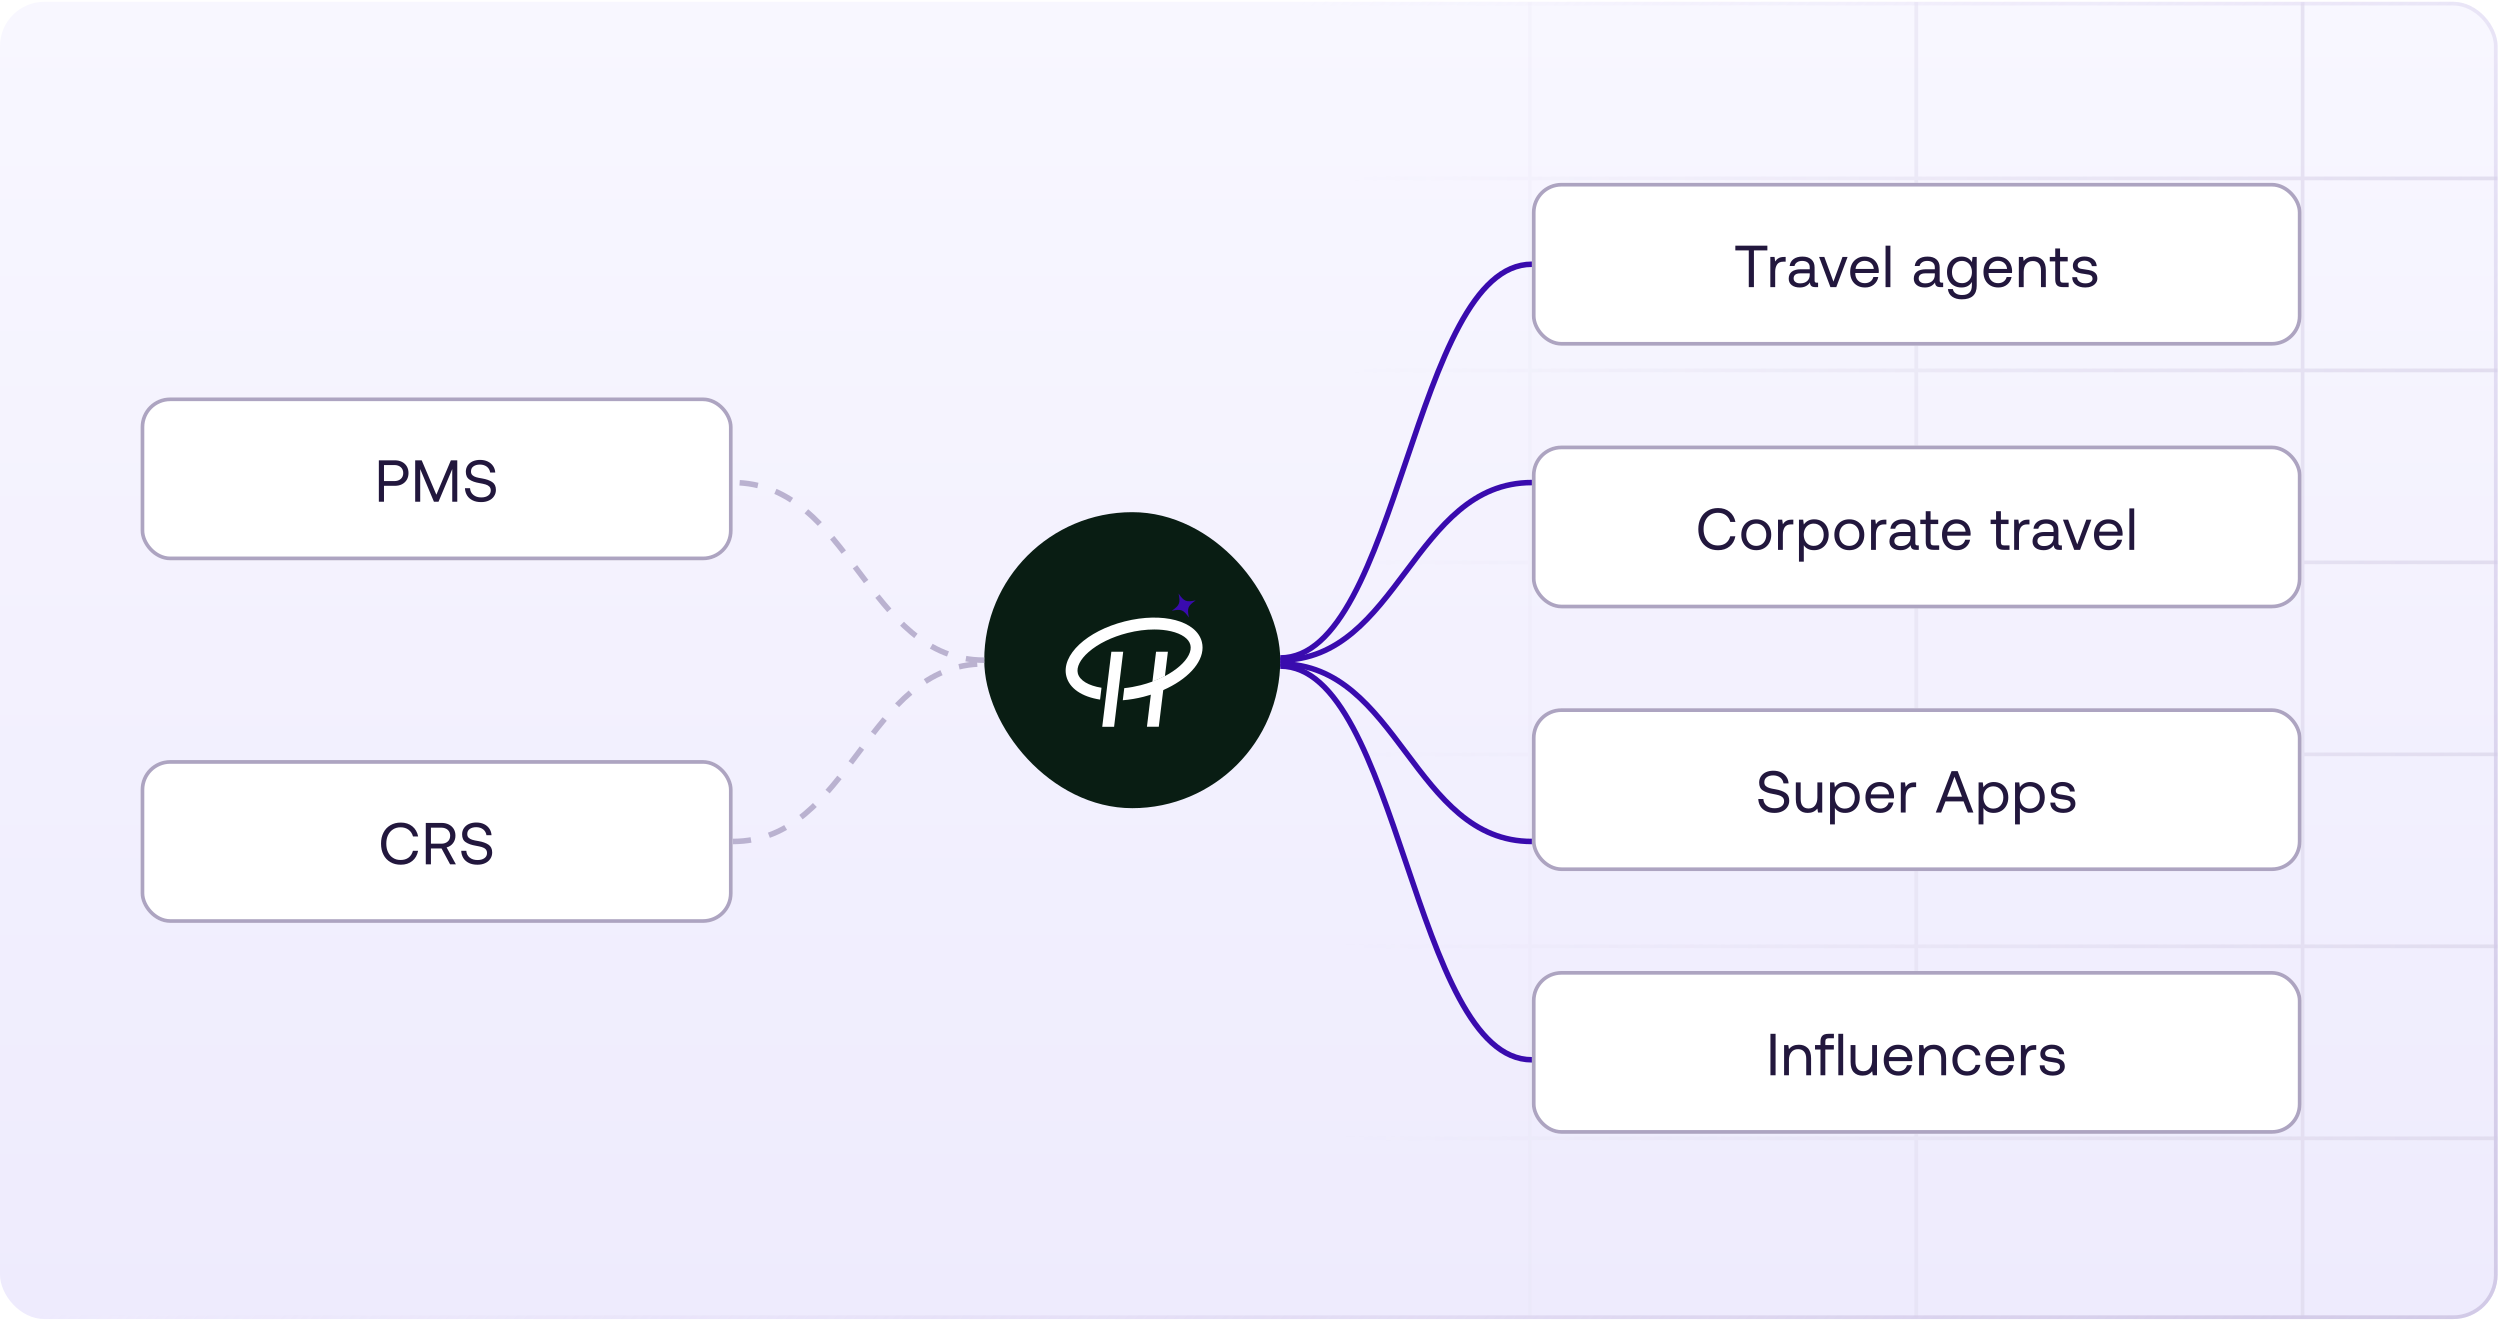 <svg width="560" height="296" viewBox="0 0 560 296" fill="none" xmlns="http://www.w3.org/2000/svg">
<g clip-path="url(#clip0_2303_12623)">
<rect y="0.4" width="559.466" height="295.067" rx="9.946" fill="url(#paint0_linear_2303_12623)"/>
<mask id="mask0_2303_12623" style="mask-type:alpha" maskUnits="userSpaceOnUse" x="300" y="0" width="296" height="296">
<rect x="300.852" y="0.345" width="295.084" height="295.084" fill="url(#paint1_linear_2303_12623)"/>
</mask>
<g mask="url(#mask0_2303_12623)">
<line x1="342.685" y1="0.345" x2="342.685" y2="295.429" stroke="#DFDAED" stroke-width="0.829"/>
<line x1="429.235" y1="0.345" x2="429.235" y2="295.429" stroke="#DFDAED" stroke-width="0.829"/>
<line x1="515.785" y1="0.345" x2="515.785" y2="295.429" stroke="#DFDAED" stroke-width="0.829"/>
<line x1="2.056" y1="254.984" x2="595.935" y2="254.984" stroke="#DFDAED" stroke-width="0.829"/>
<line x1="2.056" y1="211.979" x2="595.935" y2="211.979" stroke="#DFDAED" stroke-width="0.829"/>
<line x1="2.056" y1="168.975" x2="595.935" y2="168.975" stroke="#DFDAED" stroke-width="0.829"/>
<line x1="2.056" y1="125.97" x2="595.935" y2="125.97" stroke="#DFDAED" stroke-width="0.829"/>
<line x1="2.056" y1="82.966" x2="595.935" y2="82.966" stroke="#DFDAED" stroke-width="0.829"/>
<line x1="2.056" y1="39.961" x2="595.935" y2="39.961" stroke="#DFDAED" stroke-width="0.829"/>
</g>
<g filter="url(#filter0_d_2303_12623)">
<rect x="220.471" y="114.725" width="66.307" height="66.307" rx="33.154" fill="#091D13"/>
<g clip-path="url(#clip1_2303_12623)">
<path d="M249.556 162.797H246.902L248.942 145.991H251.596L249.556 162.797Z" fill="white"/>
<path d="M261.609 145.991L260.947 151.437C260.074 151.897 259.134 152.313 258.145 152.677L258.955 145.991H261.609Z" fill="white"/>
<path d="M260.947 151.437L260.567 154.576L259.568 162.795H256.914L257.787 155.615L258.145 152.677C259.136 152.313 260.076 151.899 260.947 151.437Z" fill="white"/>
<path d="M269.218 143.804C268.036 139.069 260.442 137.047 251.929 139.198C243.419 141.346 237.676 146.739 238.86 151.472C239.542 154.202 242.359 156.085 246.414 156.71L246.735 154.057C243.855 153.6 241.833 152.426 241.433 150.823C241.087 149.444 241.961 147.713 243.827 146.071C245.959 144.194 249.066 142.671 252.577 141.785C254.628 141.266 256.663 141.005 258.547 141.005C259.887 141.005 261.154 141.137 262.302 141.403C264.716 141.964 266.3 143.075 266.643 144.454C266.988 145.832 266.117 147.566 264.251 149.206C263.319 150.024 262.204 150.778 260.947 151.437C260.074 151.899 259.134 152.313 258.143 152.677C257.296 152.987 256.413 153.261 255.501 153.492C254.268 153.802 253.042 154.023 251.834 154.145L251.505 156.855C253.032 156.734 254.589 156.473 256.147 156.081C256.707 155.938 257.254 155.783 257.786 155.615C258.76 155.309 259.688 154.96 260.566 154.578C265.904 152.238 269.372 148.566 269.372 145.062C269.372 144.64 269.324 144.219 269.218 143.804Z" fill="white"/>
<path d="M267.833 134.485C266.539 135.048 266.539 135.048 267.833 134.485C266.067 135.736 265.88 136.208 266.316 138.338C265.756 137.036 265.756 137.036 266.316 138.338C265.072 136.561 264.603 136.373 262.485 136.812C263.779 136.249 263.779 136.249 262.485 136.812C264.251 135.561 264.436 135.089 264.002 132.959C264.562 134.261 264.562 134.261 264.002 132.959C265.246 134.736 265.715 134.924 267.833 134.485Z" fill="#390BAE"/>
</g>
</g>
<g filter="url(#filter1_d_2303_12623)">
<rect x="31.496" y="89.031" width="132.614" height="36.469" rx="6.631" fill="white"/>
<path d="M88.428 103.108C89.038 103.108 89.569 103.227 90.046 103.466C90.51 103.705 90.868 104.036 91.12 104.461C91.372 104.885 91.505 105.389 91.505 105.959C91.505 106.543 91.372 107.047 91.12 107.471C90.855 107.909 90.497 108.24 90.033 108.479C89.569 108.718 89.038 108.824 88.428 108.824H86.014V112.391H84.861V103.108H88.428ZM86.014 107.763H88.322C88.932 107.763 89.409 107.604 89.781 107.272C90.139 106.954 90.325 106.516 90.325 105.959C90.325 105.415 90.139 104.978 89.781 104.66C89.423 104.341 88.945 104.169 88.335 104.169H86.014V107.763ZM93 103.108H94.459L97.748 110.813L100.997 103.108H102.429V112.391H101.302V105.071L98.225 112.391H97.204L94.127 105.071V112.391H93V103.108ZM105.289 109.354C105.329 109.991 105.581 110.495 106.045 110.866C106.496 111.237 107.079 111.423 107.795 111.423C108.432 111.423 108.936 111.29 109.334 111.012C109.732 110.733 109.931 110.349 109.931 109.845C109.931 109.487 109.811 109.195 109.599 108.983C109.387 108.771 109.108 108.625 108.764 108.519C108.419 108.413 107.968 108.32 107.384 108.214C106.456 108.055 105.713 107.803 105.17 107.431C104.613 107.073 104.347 106.49 104.347 105.667C104.347 105.15 104.48 104.686 104.745 104.288C105.011 103.89 105.382 103.572 105.859 103.347C106.337 103.135 106.894 103.015 107.517 103.015C108.167 103.015 108.75 103.135 109.254 103.373C109.758 103.612 110.156 103.957 110.448 104.381C110.739 104.805 110.899 105.296 110.938 105.853H109.798C109.718 105.323 109.48 104.885 109.069 104.553C108.644 104.235 108.127 104.063 107.517 104.063C106.894 104.063 106.403 104.209 106.045 104.474C105.674 104.739 105.501 105.124 105.501 105.601C105.501 105.959 105.607 106.238 105.819 106.437C106.032 106.636 106.297 106.781 106.642 106.888C106.973 106.994 107.437 107.086 108.021 107.179C108.949 107.338 109.692 107.604 110.249 107.975C110.806 108.346 111.084 108.93 111.084 109.739C111.084 110.269 110.938 110.747 110.66 111.158C110.381 111.582 109.997 111.9 109.493 112.126C108.989 112.364 108.419 112.471 107.782 112.471C107.053 112.471 106.416 112.351 105.886 112.086C105.342 111.821 104.918 111.463 104.626 110.985C104.334 110.508 104.175 109.964 104.149 109.354H105.289Z" fill="#22173D"/>
<rect x="31.91" y="89.445" width="131.785" height="35.64" rx="6.216" stroke="#ADA4C1" stroke-width="0.829"/>
</g>
<g filter="url(#filter2_d_2303_12623)">
<rect x="343.139" y="40.958" width="172.398" height="36.469" rx="6.631" fill="white"/>
<path d="M388.715 55.035H395.89V56.096H392.879V64.318H391.726V56.096H388.715V55.035ZM399.988 57.555V58.616H399.444C398.795 58.616 398.33 58.841 398.052 59.266C397.773 59.703 397.641 60.234 397.641 60.87V64.318H396.553V57.555H397.495L397.641 58.576C397.826 58.271 398.078 58.019 398.397 57.834C398.702 57.648 399.126 57.555 399.683 57.555H399.988ZM407.25 63.324V64.318H406.653C406.215 64.318 405.91 64.239 405.725 64.053C405.539 63.881 405.433 63.615 405.433 63.271C404.902 64.027 404.146 64.398 403.165 64.398C402.409 64.398 401.799 64.225 401.348 63.867C400.897 63.523 400.672 63.032 400.672 62.422C400.672 61.746 400.897 61.228 401.362 60.857C401.826 60.499 402.502 60.313 403.391 60.313H405.38V59.849C405.38 59.412 405.221 59.067 404.929 58.815C404.637 58.576 404.226 58.444 403.696 58.444C403.218 58.444 402.834 58.55 402.529 58.762C402.224 58.974 402.038 59.239 401.972 59.584H400.884C400.964 58.921 401.255 58.404 401.759 58.032C402.263 57.661 402.926 57.475 403.749 57.475C404.611 57.475 405.274 57.688 405.751 58.112C406.229 58.536 406.467 59.133 406.467 59.916V62.833C406.467 63.165 406.613 63.324 406.918 63.324H407.25ZM405.38 61.228H403.284C402.277 61.228 401.773 61.613 401.773 62.356C401.773 62.7 401.905 62.966 402.171 63.165C402.436 63.377 402.794 63.47 403.245 63.47C403.908 63.47 404.425 63.297 404.81 62.952C405.181 62.608 405.38 62.144 405.38 61.56V61.228ZM407.48 57.555H408.647L410.69 63.085L412.719 57.555H413.859L411.326 64.318H410.013L407.48 57.555ZM414.836 59.12C415.101 58.603 415.486 58.205 415.977 57.913C416.454 57.621 417.011 57.475 417.648 57.475C418.258 57.475 418.815 57.608 419.292 57.86C419.769 58.125 420.141 58.497 420.419 58.974C420.684 59.465 420.83 60.035 420.857 60.685C420.857 60.791 420.844 60.937 420.83 61.149H415.579V61.242C415.592 61.905 415.791 62.435 416.189 62.833C416.573 63.231 417.077 63.43 417.714 63.43C418.191 63.43 418.602 63.31 418.947 63.072C419.292 62.833 419.517 62.488 419.637 62.051H420.737C420.605 62.74 420.273 63.31 419.743 63.748C419.212 64.186 418.563 64.398 417.793 64.398C417.117 64.398 416.534 64.265 416.03 63.974C415.526 63.682 415.128 63.284 414.849 62.754C414.571 62.223 414.438 61.626 414.438 60.937C414.438 60.247 414.571 59.65 414.836 59.12ZM419.73 60.247C419.677 59.677 419.451 59.226 419.08 58.908C418.708 58.589 418.231 58.43 417.661 58.43C417.144 58.43 416.693 58.603 416.308 58.934C415.91 59.279 415.698 59.717 415.645 60.247H419.73ZM422.363 55.035H423.45V64.318H422.363V55.035ZM435.267 63.324V64.318H434.67C434.233 64.318 433.928 64.239 433.742 64.053C433.556 63.881 433.45 63.615 433.45 63.271C432.92 64.027 432.164 64.398 431.182 64.398C430.427 64.398 429.817 64.225 429.366 63.867C428.915 63.523 428.689 63.032 428.689 62.422C428.689 61.746 428.915 61.228 429.379 60.857C429.843 60.499 430.519 60.313 431.408 60.313H433.397V59.849C433.397 59.412 433.238 59.067 432.946 58.815C432.654 58.576 432.243 58.444 431.713 58.444C431.236 58.444 430.851 58.55 430.546 58.762C430.241 58.974 430.055 59.239 429.989 59.584H428.902C428.981 58.921 429.273 58.404 429.777 58.032C430.281 57.661 430.944 57.475 431.766 57.475C432.628 57.475 433.291 57.688 433.768 58.112C434.246 58.536 434.485 59.133 434.485 59.916V62.833C434.485 63.165 434.63 63.324 434.935 63.324H435.267ZM433.397 61.228H431.302C430.294 61.228 429.79 61.613 429.79 62.356C429.79 62.7 429.923 62.966 430.188 63.165C430.453 63.377 430.811 63.47 431.262 63.47C431.925 63.47 432.442 63.297 432.827 62.952C433.198 62.608 433.397 62.144 433.397 61.56V61.228ZM442.787 57.555V63.987C442.787 66.029 441.66 67.05 439.432 67.05C438.556 67.05 437.84 66.851 437.283 66.453C436.726 66.056 436.408 65.499 436.328 64.756H437.442C437.522 65.18 437.747 65.512 438.119 65.737C438.477 65.976 438.941 66.082 439.511 66.082C440.97 66.082 441.699 65.379 441.699 63.947V63.151C441.209 63.987 440.439 64.398 439.379 64.398C438.742 64.398 438.185 64.265 437.694 63.987C437.204 63.722 436.819 63.324 436.541 62.793C436.262 62.276 436.13 61.653 436.13 60.937C436.13 60.26 436.262 59.664 436.541 59.133C436.819 58.616 437.204 58.205 437.708 57.913C438.198 57.621 438.755 57.475 439.379 57.475C439.922 57.475 440.386 57.595 440.784 57.807C441.169 58.019 441.474 58.324 441.699 58.722L441.845 57.555H442.787ZM440.638 63.125C440.983 62.913 441.248 62.621 441.434 62.25C441.62 61.878 441.713 61.441 441.713 60.963C441.713 60.486 441.62 60.048 441.434 59.664C441.248 59.279 440.983 58.974 440.638 58.762C440.294 58.55 439.909 58.444 439.485 58.444C438.808 58.444 438.265 58.682 437.853 59.146C437.442 59.611 437.243 60.207 437.243 60.937C437.243 61.679 437.442 62.276 437.853 62.74C438.265 63.204 438.808 63.43 439.485 63.43C439.909 63.43 440.294 63.337 440.638 63.125ZM444.692 59.12C444.958 58.603 445.342 58.205 445.833 57.913C446.31 57.621 446.867 57.475 447.504 57.475C448.114 57.475 448.671 57.608 449.148 57.86C449.626 58.125 449.997 58.497 450.276 58.974C450.541 59.465 450.687 60.035 450.713 60.685C450.713 60.791 450.7 60.937 450.687 61.149H445.435V61.242C445.448 61.905 445.647 62.435 446.045 62.833C446.43 63.231 446.934 63.43 447.57 63.43C448.048 63.43 448.459 63.31 448.803 63.072C449.148 62.833 449.374 62.488 449.493 62.051H450.594C450.461 62.74 450.13 63.31 449.599 63.748C449.069 64.186 448.419 64.398 447.65 64.398C446.973 64.398 446.39 64.265 445.886 63.974C445.382 63.682 444.984 63.284 444.706 62.754C444.427 62.223 444.295 61.626 444.295 60.937C444.295 60.247 444.427 59.65 444.692 59.12ZM449.586 60.247C449.533 59.677 449.307 59.226 448.936 58.908C448.565 58.589 448.087 58.43 447.517 58.43C447 58.43 446.549 58.603 446.164 58.934C445.767 59.279 445.554 59.717 445.501 60.247H449.586ZM457.511 58.218C458.014 58.722 458.266 59.491 458.266 60.552V64.318H457.179V60.618C457.179 59.929 457.02 59.398 456.702 59.027C456.383 58.656 455.932 58.47 455.349 58.47C454.712 58.47 454.208 58.696 453.85 59.133C453.479 59.584 453.307 60.181 453.307 60.937V64.318H452.219V57.555H453.161L453.307 58.47C453.811 57.807 454.553 57.475 455.535 57.475C456.357 57.475 457.007 57.727 457.511 58.218ZM460.369 58.55H459.149V57.555H460.369V55.659H461.456V57.555H463.167V58.55H461.456V62.541C461.456 62.833 461.509 63.032 461.616 63.151C461.722 63.271 461.921 63.324 462.199 63.324H463.379V64.318H462.133C461.496 64.318 461.032 64.186 460.767 63.894C460.502 63.615 460.369 63.165 460.369 62.555V58.55ZM465.267 62.09C465.28 62.502 465.453 62.833 465.797 63.085C466.142 63.35 466.58 63.47 467.124 63.47C467.601 63.47 467.986 63.377 468.277 63.191C468.569 63.005 468.728 62.754 468.728 62.435C468.728 62.17 468.649 61.971 468.516 61.825C468.37 61.693 468.184 61.587 467.959 61.533C467.734 61.48 467.415 61.427 467.004 61.374C466.421 61.308 465.943 61.215 465.572 61.096C465.201 60.99 464.896 60.804 464.67 60.552C464.431 60.3 464.325 59.955 464.325 59.505C464.325 59.107 464.431 58.762 464.657 58.444C464.882 58.139 465.187 57.9 465.585 57.727C465.97 57.555 466.407 57.462 466.898 57.462C467.694 57.462 468.33 57.648 468.834 58.019C469.338 58.391 469.617 58.921 469.67 59.611H468.582C468.529 59.266 468.357 58.974 468.065 58.735C467.76 58.51 467.389 58.391 466.938 58.391C466.474 58.391 466.102 58.497 465.824 58.682C465.532 58.868 465.4 59.12 465.4 59.425C465.4 59.664 465.466 59.836 465.598 59.955C465.731 60.088 465.89 60.167 466.102 60.207C466.315 60.26 466.633 60.3 467.057 60.353C467.641 60.433 468.131 60.526 468.516 60.645C468.901 60.778 469.206 60.977 469.444 61.242C469.683 61.52 469.802 61.892 469.802 62.356C469.802 62.767 469.683 63.125 469.444 63.43C469.206 63.748 468.874 63.987 468.476 64.146C468.065 64.318 467.614 64.398 467.124 64.398C466.235 64.398 465.519 64.199 464.988 63.788C464.458 63.39 464.179 62.82 464.179 62.09H465.267Z" fill="#22173D"/>
<rect x="343.554" y="41.372" width="171.57" height="35.64" rx="6.216" stroke="#ADA4C1" stroke-width="0.829"/>
</g>
<g filter="url(#filter3_d_2303_12623)">
<rect x="343.139" y="99.805" width="172.398" height="36.469" rx="6.631" fill="white"/>
<path d="M380.967 116.058C381.325 115.342 381.842 114.798 382.518 114.4C383.181 114.002 383.964 113.803 384.852 113.803C385.873 113.803 386.735 114.082 387.425 114.639C388.114 115.196 388.552 115.965 388.738 116.92H387.584C387.412 116.283 387.08 115.779 386.589 115.408C386.099 115.05 385.502 114.864 384.799 114.864C384.163 114.864 383.592 115.023 383.115 115.328C382.624 115.647 382.253 116.071 381.988 116.628C381.722 117.185 381.603 117.808 381.603 118.524C381.603 119.241 381.722 119.864 381.988 120.421C382.253 120.978 382.624 121.415 383.115 121.72C383.592 122.039 384.163 122.185 384.799 122.185C385.515 122.185 386.112 122.012 386.589 121.654C387.067 121.296 387.385 120.792 387.571 120.129H388.725C388.539 121.097 388.114 121.853 387.425 122.41C386.735 122.967 385.887 123.245 384.852 123.245C383.964 123.245 383.181 123.06 382.518 122.662C381.842 122.264 381.325 121.72 380.967 121.004C380.595 120.288 380.423 119.466 380.423 118.524C380.423 117.596 380.595 116.774 380.967 116.058ZM391.655 122.808C391.151 122.516 390.753 122.118 390.474 121.588C390.183 121.071 390.05 120.474 390.05 119.784C390.05 119.108 390.183 118.511 390.474 117.981C390.753 117.463 391.151 117.052 391.655 116.761C392.159 116.469 392.742 116.323 393.405 116.323C394.055 116.323 394.639 116.469 395.143 116.761C395.646 117.052 396.044 117.463 396.336 117.981C396.615 118.511 396.76 119.108 396.76 119.784C396.76 120.474 396.615 121.071 396.336 121.588C396.044 122.118 395.646 122.516 395.143 122.808C394.639 123.1 394.055 123.245 393.405 123.245C392.742 123.245 392.159 123.1 391.655 122.808ZM394.572 121.959C394.917 121.747 395.182 121.455 395.368 121.071C395.554 120.699 395.646 120.262 395.646 119.784C395.646 119.307 395.554 118.882 395.368 118.498C395.182 118.127 394.917 117.822 394.572 117.609C394.227 117.397 393.843 117.291 393.405 117.291C392.954 117.291 392.57 117.397 392.225 117.609C391.88 117.822 391.628 118.127 391.443 118.498C391.257 118.882 391.164 119.307 391.164 119.784C391.164 120.262 391.257 120.699 391.443 121.071C391.628 121.455 391.88 121.747 392.225 121.959C392.57 122.171 392.954 122.277 393.405 122.277C393.843 122.277 394.227 122.171 394.572 121.959ZM401.707 116.403V117.463H401.164C400.514 117.463 400.05 117.689 399.771 118.113C399.493 118.551 399.36 119.081 399.36 119.718V123.166H398.273V116.403H399.214L399.36 117.424C399.546 117.119 399.798 116.867 400.116 116.681C400.421 116.495 400.845 116.403 401.402 116.403H401.707ZM408.046 116.734C408.537 117.013 408.921 117.41 409.2 117.928C409.478 118.458 409.624 119.068 409.624 119.784C409.624 120.474 409.478 121.071 409.2 121.588C408.921 122.118 408.537 122.516 408.046 122.808C407.542 123.1 406.985 123.245 406.375 123.245C405.818 123.245 405.354 123.153 404.969 122.954C404.572 122.755 404.267 122.476 404.054 122.132V125.818H402.967V116.403H403.909L404.054 117.49C404.611 116.721 405.394 116.323 406.375 116.323C406.998 116.323 407.555 116.469 408.046 116.734ZM407.887 121.588C408.298 121.124 408.51 120.527 408.51 119.784C408.51 119.055 408.298 118.458 407.887 117.994C407.476 117.53 406.932 117.291 406.269 117.291C405.831 117.291 405.447 117.397 405.102 117.609C404.757 117.822 404.505 118.113 404.32 118.485C404.134 118.856 404.041 119.28 404.041 119.758C404.041 120.248 404.134 120.686 404.32 121.071C404.505 121.455 404.757 121.747 405.102 121.959C405.447 122.171 405.831 122.277 406.269 122.277C406.932 122.277 407.476 122.052 407.887 121.588ZM412.498 122.808C411.994 122.516 411.596 122.118 411.318 121.588C411.026 121.071 410.893 120.474 410.893 119.784C410.893 119.108 411.026 118.511 411.318 117.981C411.596 117.463 411.994 117.052 412.498 116.761C413.002 116.469 413.585 116.323 414.248 116.323C414.898 116.323 415.482 116.469 415.986 116.761C416.49 117.052 416.888 117.463 417.179 117.981C417.458 118.511 417.604 119.108 417.604 119.784C417.604 120.474 417.458 121.071 417.179 121.588C416.888 122.118 416.49 122.516 415.986 122.808C415.482 123.1 414.898 123.245 414.248 123.245C413.585 123.245 413.002 123.1 412.498 122.808ZM415.415 121.959C415.76 121.747 416.026 121.455 416.211 121.071C416.397 120.699 416.49 120.262 416.49 119.784C416.49 119.307 416.397 118.882 416.211 118.498C416.026 118.127 415.76 117.822 415.415 117.609C415.071 117.397 414.686 117.291 414.248 117.291C413.798 117.291 413.413 117.397 413.068 117.609C412.723 117.822 412.471 118.127 412.286 118.498C412.1 118.882 412.007 119.307 412.007 119.784C412.007 120.262 412.1 120.699 412.286 121.071C412.471 121.455 412.723 121.747 413.068 121.959C413.413 122.171 413.798 122.277 414.248 122.277C414.686 122.277 415.071 122.171 415.415 121.959ZM422.551 116.403V117.463H422.007C421.357 117.463 420.893 117.689 420.614 118.113C420.336 118.551 420.203 119.081 420.203 119.718V123.166H419.116V116.403H420.057L420.203 117.424C420.389 117.119 420.641 116.867 420.959 116.681C421.264 116.495 421.689 116.403 422.246 116.403H422.551ZM429.812 122.171V123.166H429.215C428.778 123.166 428.473 123.086 428.287 122.901C428.101 122.728 427.995 122.463 427.995 122.118C427.465 122.874 426.709 123.245 425.728 123.245C424.972 123.245 424.362 123.073 423.911 122.715C423.46 122.37 423.234 121.88 423.234 121.27C423.234 120.593 423.46 120.076 423.924 119.705C424.388 119.347 425.065 119.161 425.953 119.161H427.942V118.697C427.942 118.259 427.783 117.914 427.491 117.662C427.2 117.424 426.789 117.291 426.258 117.291C425.781 117.291 425.396 117.397 425.091 117.609C424.786 117.822 424.6 118.087 424.534 118.432H423.447C423.526 117.768 423.818 117.251 424.322 116.88C424.826 116.509 425.489 116.323 426.311 116.323C427.173 116.323 427.836 116.535 428.314 116.96C428.791 117.384 429.03 117.981 429.03 118.763V121.681C429.03 122.012 429.176 122.171 429.481 122.171H429.812ZM427.942 120.076H425.847C424.839 120.076 424.335 120.461 424.335 121.203C424.335 121.548 424.468 121.813 424.733 122.012C424.998 122.224 425.356 122.317 425.807 122.317C426.47 122.317 426.987 122.145 427.372 121.8C427.743 121.455 427.942 120.991 427.942 120.408V120.076ZM431.364 117.397H430.144V116.403H431.364V114.506H432.452V116.403H434.162V117.397H432.452V121.389C432.452 121.681 432.505 121.88 432.611 121.999C432.717 122.118 432.916 122.171 433.194 122.171H434.375V123.166H433.128C432.491 123.166 432.027 123.033 431.762 122.742C431.497 122.463 431.364 122.012 431.364 121.402V117.397ZM435.404 117.967C435.669 117.45 436.054 117.052 436.545 116.761C437.022 116.469 437.579 116.323 438.216 116.323C438.826 116.323 439.383 116.456 439.86 116.708C440.337 116.973 440.709 117.344 440.987 117.822C441.252 118.312 441.398 118.882 441.425 119.532C441.425 119.638 441.412 119.784 441.398 119.996H436.147V120.089C436.16 120.752 436.359 121.283 436.757 121.681C437.141 122.078 437.645 122.277 438.282 122.277C438.759 122.277 439.17 122.158 439.515 121.919C439.86 121.681 440.085 121.336 440.205 120.898H441.306C441.173 121.588 440.841 122.158 440.311 122.596C439.78 123.033 439.131 123.245 438.361 123.245C437.685 123.245 437.102 123.113 436.598 122.821C436.094 122.529 435.696 122.132 435.417 121.601C435.139 121.071 435.006 120.474 435.006 119.784C435.006 119.095 435.139 118.498 435.404 117.967ZM440.298 119.095C440.245 118.524 440.019 118.074 439.648 117.755C439.277 117.437 438.799 117.278 438.229 117.278C437.712 117.278 437.261 117.45 436.876 117.782C436.478 118.127 436.266 118.564 436.213 119.095H440.298ZM447.118 117.397H445.898V116.403H447.118V114.506H448.205V116.403H449.916V117.397H448.205V121.389C448.205 121.681 448.258 121.88 448.364 121.999C448.471 122.118 448.669 122.171 448.948 122.171H450.128V123.166H448.882C448.245 123.166 447.781 123.033 447.516 122.742C447.25 122.463 447.118 122.012 447.118 121.402V117.397ZM454.602 116.403V117.463H454.058C453.408 117.463 452.944 117.689 452.666 118.113C452.387 118.551 452.254 119.081 452.254 119.718V123.166H451.167V116.403H452.109L452.254 117.424C452.44 117.119 452.692 116.867 453.01 116.681C453.315 116.495 453.74 116.403 454.297 116.403H454.602ZM461.863 122.171V123.166H461.267C460.829 123.166 460.524 123.086 460.338 122.901C460.153 122.728 460.046 122.463 460.046 122.118C459.516 122.874 458.76 123.245 457.779 123.245C457.023 123.245 456.413 123.073 455.962 122.715C455.511 122.37 455.286 121.88 455.286 121.27C455.286 120.593 455.511 120.076 455.975 119.705C456.439 119.347 457.116 119.161 458.004 119.161H459.993V118.697C459.993 118.259 459.834 117.914 459.543 117.662C459.251 117.424 458.84 117.291 458.309 117.291C457.832 117.291 457.447 117.397 457.142 117.609C456.837 117.822 456.652 118.087 456.585 118.432H455.498C455.577 117.768 455.869 117.251 456.373 116.88C456.877 116.509 457.54 116.323 458.362 116.323C459.224 116.323 459.887 116.535 460.365 116.96C460.842 117.384 461.081 117.981 461.081 118.763V121.681C461.081 122.012 461.227 122.171 461.532 122.171H461.863ZM459.993 120.076H457.898C456.89 120.076 456.386 120.461 456.386 121.203C456.386 121.548 456.519 121.813 456.784 122.012C457.049 122.224 457.407 122.317 457.858 122.317C458.521 122.317 459.039 122.145 459.423 121.8C459.795 121.455 459.993 120.991 459.993 120.408V120.076ZM462.094 116.403H463.261L465.303 121.933L467.332 116.403H468.473L465.94 123.166H464.627L462.094 116.403ZM469.45 117.967C469.715 117.45 470.1 117.052 470.59 116.761C471.068 116.469 471.625 116.323 472.261 116.323C472.871 116.323 473.428 116.456 473.906 116.708C474.383 116.973 474.754 117.344 475.033 117.822C475.298 118.312 475.444 118.882 475.47 119.532C475.47 119.638 475.457 119.784 475.444 119.996H470.192V120.089C470.206 120.752 470.405 121.283 470.802 121.681C471.187 122.078 471.691 122.277 472.328 122.277C472.805 122.277 473.216 122.158 473.561 121.919C473.906 121.681 474.131 121.336 474.25 120.898H475.351C475.219 121.588 474.887 122.158 474.357 122.596C473.826 123.033 473.176 123.245 472.407 123.245C471.731 123.245 471.147 123.113 470.643 122.821C470.139 122.529 469.742 122.132 469.463 121.601C469.185 121.071 469.052 120.474 469.052 119.784C469.052 119.095 469.185 118.498 469.45 117.967ZM474.343 119.095C474.29 118.524 474.065 118.074 473.693 117.755C473.322 117.437 472.845 117.278 472.274 117.278C471.757 117.278 471.306 117.45 470.922 117.782C470.524 118.127 470.312 118.564 470.259 119.095H474.343ZM476.977 113.883H478.064V123.166H476.977V113.883Z" fill="#22173D"/>
<rect x="343.554" y="100.22" width="171.57" height="35.64" rx="6.216" stroke="#ADA4C1" stroke-width="0.829"/>
</g>
<g filter="url(#filter4_d_2303_12623)">
<rect x="343.139" y="158.653" width="172.398" height="36.469" rx="6.631" fill="white"/>
<path d="M394.993 178.977C395.032 179.613 395.284 180.117 395.748 180.489C396.199 180.86 396.783 181.046 397.499 181.046C398.135 181.046 398.639 180.913 399.037 180.634C399.435 180.356 399.634 179.971 399.634 179.467C399.634 179.109 399.515 178.818 399.302 178.605C399.09 178.393 398.812 178.247 398.467 178.141C398.122 178.035 397.671 177.942 397.088 177.836C396.16 177.677 395.417 177.425 394.873 177.054C394.316 176.696 394.051 176.112 394.051 175.29C394.051 174.773 394.184 174.309 394.449 173.911C394.714 173.513 395.085 173.195 395.563 172.969C396.04 172.757 396.597 172.638 397.22 172.638C397.87 172.638 398.454 172.757 398.958 172.996C399.462 173.235 399.859 173.579 400.151 174.004C400.443 174.428 400.602 174.919 400.642 175.476H399.501C399.422 174.945 399.183 174.508 398.772 174.176C398.348 173.858 397.83 173.685 397.22 173.685C396.597 173.685 396.106 173.831 395.748 174.097C395.377 174.362 395.205 174.746 395.205 175.224C395.205 175.582 395.311 175.86 395.523 176.059C395.735 176.258 396 176.404 396.345 176.51C396.677 176.616 397.141 176.709 397.724 176.802C398.653 176.961 399.395 177.226 399.952 177.598C400.509 177.969 400.788 178.552 400.788 179.361C400.788 179.892 400.642 180.369 400.363 180.78C400.085 181.205 399.7 181.523 399.196 181.748C398.692 181.987 398.122 182.093 397.486 182.093C396.756 182.093 396.12 181.974 395.589 181.709C395.046 181.443 394.621 181.085 394.329 180.608C394.038 180.131 393.879 179.587 393.852 178.977H394.993ZM408.18 175.25V182.014H407.238L407.093 181.112C406.575 181.775 405.859 182.093 404.931 182.093C404.122 182.093 403.472 181.855 402.995 181.351C402.504 180.86 402.265 180.078 402.265 179.017V175.25H403.353V178.95C403.353 179.653 403.499 180.184 403.804 180.555C404.109 180.926 404.546 181.099 405.117 181.099C405.727 181.099 406.217 180.886 406.562 180.436C406.907 179.998 407.093 179.401 407.093 178.632V175.25H408.18ZM415.007 175.582C415.497 175.86 415.882 176.258 416.16 176.775C416.439 177.306 416.585 177.916 416.585 178.632C416.585 179.322 416.439 179.918 416.16 180.436C415.882 180.966 415.497 181.364 415.007 181.656C414.503 181.947 413.946 182.093 413.336 182.093C412.779 182.093 412.315 182 411.93 181.801C411.532 181.603 411.227 181.324 411.015 180.979V184.666H409.928V175.25H410.869L411.015 176.338C411.572 175.569 412.354 175.171 413.336 175.171C413.959 175.171 414.516 175.317 415.007 175.582ZM414.848 180.436C415.259 179.971 415.471 179.375 415.471 178.632C415.471 177.903 415.259 177.306 414.848 176.842C414.436 176.378 413.893 176.139 413.23 176.139C412.792 176.139 412.407 176.245 412.063 176.457C411.718 176.669 411.466 176.961 411.28 177.332C411.095 177.704 411.002 178.128 411.002 178.605C411.002 179.096 411.095 179.534 411.28 179.918C411.466 180.303 411.718 180.595 412.063 180.807C412.407 181.019 412.792 181.125 413.23 181.125C413.893 181.125 414.436 180.9 414.848 180.436ZM418.252 176.815C418.517 176.298 418.902 175.9 419.392 175.608C419.87 175.317 420.427 175.171 421.063 175.171C421.673 175.171 422.23 175.303 422.708 175.555C423.185 175.821 423.556 176.192 423.835 176.669C424.1 177.16 424.246 177.73 424.272 178.38C424.272 178.486 424.259 178.632 424.246 178.844H418.994V178.937C419.008 179.6 419.207 180.131 419.604 180.528C419.989 180.926 420.493 181.125 421.13 181.125C421.607 181.125 422.018 181.006 422.363 180.767C422.708 180.528 422.933 180.184 423.052 179.746H424.153C424.021 180.436 423.689 181.006 423.159 181.443C422.628 181.881 421.978 182.093 421.209 182.093C420.533 182.093 419.949 181.961 419.445 181.669C418.941 181.377 418.544 180.979 418.265 180.449C417.987 179.918 417.854 179.322 417.854 178.632C417.854 177.942 417.987 177.346 418.252 176.815ZM423.145 177.942C423.092 177.372 422.867 176.921 422.495 176.603C422.124 176.285 421.647 176.126 421.076 176.126C420.559 176.126 420.108 176.298 419.724 176.63C419.326 176.974 419.114 177.412 419.061 177.942H423.145ZM429.213 175.25V176.311H428.67C428.02 176.311 427.556 176.537 427.277 176.961C426.999 177.399 426.866 177.929 426.866 178.566V182.014H425.779V175.25H426.72L426.866 176.271C427.052 175.966 427.304 175.714 427.622 175.529C427.927 175.343 428.351 175.25 428.908 175.25H429.213ZM433.612 182.014L437.153 172.731H438.519L442.046 182.014H440.813L439.832 179.507H435.787L434.806 182.014H433.612ZM436.132 178.46H439.487L437.803 173.991L436.132 178.46ZM448.282 175.582C448.773 175.86 449.157 176.258 449.436 176.775C449.714 177.306 449.86 177.916 449.86 178.632C449.86 179.322 449.714 179.918 449.436 180.436C449.157 180.966 448.773 181.364 448.282 181.656C447.778 181.947 447.221 182.093 446.611 182.093C446.054 182.093 445.59 182 445.205 181.801C444.807 181.603 444.502 181.324 444.29 180.979V184.666H443.203V175.25H444.144L444.29 176.338C444.847 175.569 445.63 175.171 446.611 175.171C447.234 175.171 447.791 175.317 448.282 175.582ZM448.123 180.436C448.534 179.971 448.746 179.375 448.746 178.632C448.746 177.903 448.534 177.306 448.123 176.842C447.712 176.378 447.168 176.139 446.505 176.139C446.067 176.139 445.683 176.245 445.338 176.457C444.993 176.669 444.741 176.961 444.556 177.332C444.37 177.704 444.277 178.128 444.277 178.605C444.277 179.096 444.37 179.534 444.556 179.918C444.741 180.303 444.993 180.595 445.338 180.807C445.683 181.019 446.067 181.125 446.505 181.125C447.168 181.125 447.712 180.9 448.123 180.436ZM456.447 175.582C456.938 175.86 457.322 176.258 457.601 176.775C457.879 177.306 458.025 177.916 458.025 178.632C458.025 179.322 457.879 179.918 457.601 180.436C457.322 180.966 456.938 181.364 456.447 181.656C455.943 181.947 455.386 182.093 454.776 182.093C454.219 182.093 453.755 182 453.37 181.801C452.973 181.603 452.668 181.324 452.455 180.979V184.666H451.368V175.25H452.31L452.455 176.338C453.012 175.569 453.795 175.171 454.776 175.171C455.399 175.171 455.956 175.317 456.447 175.582ZM456.288 180.436C456.699 179.971 456.911 179.375 456.911 178.632C456.911 177.903 456.699 177.306 456.288 176.842C455.877 176.378 455.333 176.139 454.67 176.139C454.232 176.139 453.848 176.245 453.503 176.457C453.158 176.669 452.906 176.961 452.721 177.332C452.535 177.704 452.442 178.128 452.442 178.605C452.442 179.096 452.535 179.534 452.721 179.918C452.906 180.303 453.158 180.595 453.503 180.807C453.848 181.019 454.232 181.125 454.67 181.125C455.333 181.125 455.877 180.9 456.288 180.436ZM460.356 179.786C460.369 180.197 460.542 180.528 460.886 180.78C461.231 181.046 461.669 181.165 462.212 181.165C462.69 181.165 463.074 181.072 463.366 180.886C463.658 180.701 463.817 180.449 463.817 180.131C463.817 179.865 463.738 179.666 463.605 179.521C463.459 179.388 463.273 179.282 463.048 179.229C462.823 179.176 462.504 179.123 462.093 179.07C461.51 179.003 461.032 178.91 460.661 178.791C460.29 178.685 459.985 178.499 459.759 178.247C459.52 177.995 459.414 177.651 459.414 177.2C459.414 176.802 459.52 176.457 459.746 176.139C459.971 175.834 460.276 175.595 460.674 175.423C461.059 175.25 461.496 175.158 461.987 175.158C462.783 175.158 463.419 175.343 463.923 175.714C464.427 176.086 464.706 176.616 464.759 177.306H463.671C463.618 176.961 463.446 176.669 463.154 176.431C462.849 176.205 462.478 176.086 462.027 176.086C461.563 176.086 461.191 176.192 460.913 176.378C460.621 176.563 460.489 176.815 460.489 177.12C460.489 177.359 460.555 177.531 460.687 177.651C460.82 177.783 460.979 177.863 461.191 177.903C461.404 177.956 461.722 177.995 462.146 178.049C462.73 178.128 463.22 178.221 463.605 178.34C463.99 178.473 464.295 178.672 464.533 178.937C464.772 179.216 464.891 179.587 464.891 180.051C464.891 180.462 464.772 180.82 464.533 181.125C464.295 181.443 463.963 181.682 463.565 181.841C463.154 182.014 462.703 182.093 462.212 182.093C461.324 182.093 460.608 181.894 460.077 181.483C459.547 181.085 459.268 180.515 459.268 179.786H460.356Z" fill="#22173D"/>
<rect x="343.554" y="159.067" width="171.57" height="35.64" rx="6.216" stroke="#ADA4C1" stroke-width="0.829"/>
</g>
<g filter="url(#filter5_d_2303_12623)">
<rect x="343.139" y="217.501" width="172.398" height="36.469" rx="6.631" fill="white"/>
<path d="M396.577 231.578H397.73V240.861H396.577V231.578ZM404.927 234.761C405.431 235.265 405.683 236.034 405.683 237.095V240.861H404.595V237.161C404.595 236.472 404.436 235.941 404.118 235.57C403.799 235.198 403.349 235.013 402.765 235.013C402.129 235.013 401.625 235.238 401.267 235.676C400.895 236.127 400.723 236.724 400.723 237.479V240.861H399.635V234.098H400.577L400.723 235.013C401.227 234.35 401.969 234.018 402.951 234.018C403.773 234.018 404.423 234.27 404.927 234.761ZM407.785 234.098V233.342C407.785 232.745 407.918 232.307 408.196 232.016C408.475 231.724 408.926 231.578 409.549 231.578H410.796V232.573H409.615C409.35 232.573 409.151 232.639 409.045 232.745C408.926 232.864 408.873 233.05 408.873 233.315V234.098H410.782V235.092H408.873V240.861H407.785V235.092H406.565V234.098H407.785ZM411.783 231.578H412.87V240.861H411.783V231.578ZM420.447 234.098V240.861H419.505L419.359 239.959C418.842 240.622 418.126 240.941 417.198 240.941C416.389 240.941 415.739 240.702 415.261 240.198C414.771 239.707 414.532 238.925 414.532 237.864V234.098H415.62V237.798C415.62 238.501 415.765 239.031 416.07 239.402C416.375 239.774 416.813 239.946 417.383 239.946C417.993 239.946 418.484 239.734 418.829 239.283C419.174 238.845 419.359 238.249 419.359 237.479V234.098H420.447ZM422.353 235.663C422.619 235.145 423.003 234.748 423.494 234.456C423.971 234.164 424.528 234.018 425.165 234.018C425.775 234.018 426.332 234.151 426.809 234.403C427.287 234.668 427.658 235.039 427.937 235.517C428.202 236.007 428.348 236.578 428.374 237.227C428.374 237.334 428.361 237.479 428.348 237.692H423.096V237.784C423.109 238.448 423.308 238.978 423.706 239.376C424.091 239.774 424.595 239.973 425.231 239.973C425.709 239.973 426.12 239.853 426.464 239.615C426.809 239.376 427.035 239.031 427.154 238.593H428.255C428.122 239.283 427.791 239.853 427.26 240.291C426.73 240.728 426.08 240.941 425.311 240.941C424.634 240.941 424.051 240.808 423.547 240.516C423.043 240.225 422.645 239.827 422.367 239.296C422.088 238.766 421.956 238.169 421.956 237.479C421.956 236.79 422.088 236.193 422.353 235.663ZM427.247 236.79C427.194 236.22 426.968 235.769 426.597 235.45C426.226 235.132 425.748 234.973 425.178 234.973C424.661 234.973 424.21 235.145 423.825 235.477C423.428 235.822 423.215 236.259 423.162 236.79H427.247ZM435.172 234.761C435.675 235.265 435.927 236.034 435.927 237.095V240.861H434.84V237.161C434.84 236.472 434.681 235.941 434.363 235.57C434.044 235.198 433.593 235.013 433.01 235.013C432.373 235.013 431.869 235.238 431.511 235.676C431.14 236.127 430.968 236.724 430.968 237.479V240.861H429.88V234.098H430.822L430.968 235.013C431.472 234.35 432.214 234.018 433.196 234.018C434.018 234.018 434.668 234.27 435.172 234.761ZM442.618 240.304C442.088 240.728 441.425 240.941 440.629 240.941C439.966 240.941 439.396 240.795 438.905 240.503C438.401 240.211 438.017 239.813 437.752 239.283C437.473 238.753 437.34 238.156 437.34 237.466C437.34 236.79 437.473 236.193 437.752 235.663C438.03 235.145 438.428 234.748 438.932 234.456C439.436 234.164 440.006 234.018 440.669 234.018C441.465 234.018 442.115 234.23 442.632 234.655C443.149 235.079 443.48 235.663 443.613 236.405H442.512C442.406 235.981 442.181 235.636 441.849 235.371C441.505 235.119 441.107 234.986 440.629 234.986C439.979 234.986 439.449 235.225 439.051 235.676C438.653 236.14 438.454 236.737 438.454 237.466C438.454 238.209 438.653 238.819 439.051 239.283C439.449 239.747 439.979 239.973 440.629 239.973C441.12 239.973 441.531 239.853 441.876 239.588C442.207 239.336 442.42 238.978 442.526 238.527H443.613C443.467 239.283 443.136 239.88 442.618 240.304ZM445.152 235.663C445.417 235.145 445.802 234.748 446.293 234.456C446.77 234.164 447.327 234.018 447.964 234.018C448.574 234.018 449.131 234.151 449.608 234.403C450.085 234.668 450.457 235.039 450.735 235.517C451.001 236.007 451.146 236.578 451.173 237.227C451.173 237.334 451.16 237.479 451.146 237.692H445.895V237.784C445.908 238.448 446.107 238.978 446.505 239.376C446.889 239.774 447.393 239.973 448.03 239.973C448.507 239.973 448.918 239.853 449.263 239.615C449.608 239.376 449.834 239.031 449.953 238.593H451.054C450.921 239.283 450.589 239.853 450.059 240.291C449.528 240.728 448.879 240.941 448.11 240.941C447.433 240.941 446.85 240.808 446.346 240.516C445.842 240.225 445.444 239.827 445.165 239.296C444.887 238.766 444.754 238.169 444.754 237.479C444.754 236.79 444.887 236.193 445.152 235.663ZM450.046 236.79C449.993 236.22 449.767 235.769 449.396 235.45C449.025 235.132 448.547 234.973 447.977 234.973C447.46 234.973 447.009 235.145 446.624 235.477C446.226 235.822 446.014 236.259 445.961 236.79H450.046ZM456.114 234.098V235.159H455.57C454.92 235.159 454.456 235.384 454.178 235.808C453.899 236.246 453.766 236.777 453.766 237.413V240.861H452.679V234.098H453.621L453.766 235.119C453.952 234.814 454.204 234.562 454.522 234.376C454.827 234.191 455.252 234.098 455.809 234.098H456.114ZM457.976 238.633C457.989 239.044 458.162 239.376 458.506 239.628C458.851 239.893 459.289 240.012 459.833 240.012C460.31 240.012 460.695 239.92 460.986 239.734C461.278 239.548 461.437 239.296 461.437 238.978C461.437 238.713 461.358 238.514 461.225 238.368C461.079 238.235 460.894 238.129 460.668 238.076C460.443 238.023 460.124 237.97 459.713 237.917C459.13 237.851 458.652 237.758 458.281 237.639C457.91 237.532 457.605 237.347 457.379 237.095C457.141 236.843 457.034 236.498 457.034 236.047C457.034 235.649 457.141 235.305 457.366 234.986C457.591 234.681 457.896 234.443 458.294 234.27C458.679 234.098 459.116 234.005 459.607 234.005C460.403 234.005 461.039 234.191 461.543 234.562C462.047 234.933 462.326 235.464 462.379 236.153H461.291C461.238 235.808 461.066 235.517 460.774 235.278C460.469 235.053 460.098 234.933 459.647 234.933C459.183 234.933 458.811 235.039 458.533 235.225C458.241 235.411 458.109 235.663 458.109 235.968C458.109 236.206 458.175 236.379 458.308 236.498C458.44 236.631 458.599 236.71 458.811 236.75C459.024 236.803 459.342 236.843 459.766 236.896C460.35 236.975 460.84 237.068 461.225 237.188C461.61 237.32 461.915 237.519 462.153 237.784C462.392 238.063 462.511 238.434 462.511 238.898C462.511 239.309 462.392 239.668 462.153 239.973C461.915 240.291 461.583 240.53 461.185 240.689C460.774 240.861 460.323 240.941 459.833 240.941C458.944 240.941 458.228 240.742 457.698 240.331C457.167 239.933 456.889 239.363 456.889 238.633H457.976Z" fill="#22173D"/>
<rect x="343.554" y="217.915" width="171.57" height="35.64" rx="6.216" stroke="#ADA4C1" stroke-width="0.829"/>
</g>
<g filter="url(#filter6_d_2303_12623)">
<rect x="31.496" y="170.257" width="132.614" height="36.469" rx="6.631" fill="white"/>
<path d="M85.895 186.509C86.253 185.793 86.77 185.249 87.447 184.851C88.11 184.454 88.892 184.255 89.781 184.255C90.802 184.255 91.664 184.533 92.353 185.09C93.043 185.647 93.481 186.416 93.666 187.371H92.512C92.34 186.735 92.008 186.231 91.518 185.859C91.027 185.501 90.43 185.316 89.728 185.316C89.091 185.316 88.521 185.475 88.043 185.78C87.553 186.098 87.181 186.522 86.916 187.079C86.651 187.636 86.531 188.26 86.531 188.976C86.531 189.692 86.651 190.315 86.916 190.872C87.181 191.429 87.553 191.867 88.043 192.172C88.521 192.49 89.091 192.636 89.728 192.636C90.444 192.636 91.04 192.463 91.518 192.105C91.995 191.747 92.314 191.243 92.499 190.58H93.653C93.467 191.548 93.043 192.304 92.353 192.861C91.664 193.418 90.815 193.697 89.781 193.697C88.892 193.697 88.11 193.511 87.447 193.113C86.77 192.715 86.253 192.172 85.895 191.456C85.524 190.739 85.351 189.917 85.351 188.976C85.351 188.047 85.524 187.225 85.895 186.509ZM98.93 184.334C99.54 184.334 100.071 184.454 100.548 184.692C101.013 184.931 101.371 185.262 101.636 185.687C101.888 186.111 102.02 186.615 102.02 187.185C102.02 187.835 101.835 188.392 101.477 188.87C101.119 189.347 100.641 189.665 100.044 189.824L102.126 193.617H100.827L98.904 190.05H96.53V193.617H95.376V184.334H98.93ZM96.53 188.989H98.838C99.448 188.989 99.925 188.83 100.296 188.498C100.654 188.18 100.84 187.742 100.84 187.185C100.84 186.655 100.654 186.217 100.296 185.886C99.925 185.568 99.448 185.395 98.851 185.395H96.53V188.989ZM104.454 190.58C104.494 191.217 104.745 191.721 105.21 192.092C105.661 192.463 106.244 192.649 106.96 192.649C107.597 192.649 108.101 192.516 108.498 192.238C108.896 191.96 109.095 191.575 109.095 191.071C109.095 190.713 108.976 190.421 108.764 190.209C108.552 189.997 108.273 189.851 107.928 189.745C107.583 189.639 107.133 189.546 106.549 189.44C105.621 189.281 104.878 189.029 104.334 188.657C103.777 188.299 103.512 187.716 103.512 186.894C103.512 186.376 103.645 185.912 103.91 185.514C104.175 185.117 104.547 184.798 105.024 184.573C105.501 184.361 106.058 184.241 106.682 184.241C107.331 184.241 107.915 184.361 108.419 184.599C108.923 184.838 109.321 185.183 109.612 185.607C109.904 186.032 110.063 186.522 110.103 187.079H108.963C108.883 186.549 108.644 186.111 108.233 185.78C107.809 185.461 107.292 185.289 106.682 185.289C106.058 185.289 105.568 185.435 105.21 185.7C104.838 185.965 104.666 186.35 104.666 186.827C104.666 187.185 104.772 187.464 104.984 187.663C105.196 187.862 105.462 188.008 105.806 188.114C106.138 188.22 106.602 188.313 107.186 188.405C108.114 188.565 108.857 188.83 109.414 189.201C109.97 189.572 110.249 190.156 110.249 190.965C110.249 191.495 110.103 191.973 109.825 192.384C109.546 192.808 109.162 193.127 108.658 193.352C108.154 193.591 107.583 193.697 106.947 193.697C106.218 193.697 105.581 193.577 105.051 193.312C104.507 193.047 104.082 192.689 103.791 192.211C103.499 191.734 103.34 191.19 103.313 190.58H104.454Z" fill="#22173D"/>
<rect x="31.91" y="170.671" width="131.785" height="35.64" rx="6.216" stroke="#ADA4C1" stroke-width="0.829"/>
</g>
<path d="M220.471 147.878C193.948 147.878 190.633 108.094 164.11 108.094" stroke="#BAB2D0" stroke-width="1.243" stroke-dasharray="4.14 4.14"/>
<path d="M164.11 188.491C190.633 188.491 193.948 148.707 220.471 148.707" stroke="#BAB2D0" stroke-width="1.243" stroke-dasharray="4.14 4.14"/>
<path d="M286.778 147.878C313.301 147.878 316.617 108.094 343.139 108.094" stroke="#390BAE" stroke-width="1.243"/>
<path d="M343.139 188.491C316.617 188.491 313.301 148.707 286.778 148.707" stroke="#390BAE" stroke-width="1.243"/>
<path d="M286.778 147.374C313.301 147.374 316.617 59.192 343.139 59.192" stroke="#390BAE" stroke-width="1.243"/>
<path d="M343.139 237.393C316.617 237.393 313.301 149.211 286.778 149.211" stroke="#390BAE" stroke-width="1.243"/>
</g>
<rect x="0.414" y="0.814" width="558.637" height="294.238" rx="9.532" stroke="url(#paint2_linear_2303_12623)" stroke-width="0.829"/>
<defs>
<filter id="filter0_d_2303_12623" x="217.156" y="111.409" width="72.938" height="72.938" filterUnits="userSpaceOnUse" color-interpolation-filters="sRGB">
<feFlood flood-opacity="0" result="BackgroundImageFix"/>
<feColorMatrix in="SourceAlpha" type="matrix" values="0 0 0 0 0 0 0 0 0 0 0 0 0 0 0 0 0 0 127 0" result="hardAlpha"/>
<feMorphology radius="3.315" operator="dilate" in="SourceAlpha" result="effect1_dropShadow_2303_12623"/>
<feOffset/>
<feComposite in2="hardAlpha" operator="out"/>
<feColorMatrix type="matrix" values="0 0 0 0 0.698 0 0 0 0 0.816 0 0 0 0 0.761 0 0 0 0.4 0"/>
<feBlend mode="normal" in2="BackgroundImageFix" result="effect1_dropShadow_2303_12623"/>
<feBlend mode="normal" in="SourceGraphic" in2="effect1_dropShadow_2303_12623" result="shape"/>
</filter>
<filter id="filter1_d_2303_12623" x="29.838" y="87.373" width="135.93" height="39.784" filterUnits="userSpaceOnUse" color-interpolation-filters="sRGB">
<feFlood flood-opacity="0" result="BackgroundImageFix"/>
<feColorMatrix in="SourceAlpha" type="matrix" values="0 0 0 0 0 0 0 0 0 0 0 0 0 0 0 0 0 0 127 0" result="hardAlpha"/>
<feMorphology radius="1.658" operator="dilate" in="SourceAlpha" result="effect1_dropShadow_2303_12623"/>
<feOffset/>
<feComposite in2="hardAlpha" operator="out"/>
<feColorMatrix type="matrix" values="0 0 0 0 0.738 0 0 0 0 0.817 0 0 0 0 0.738 0 0 0 0.25 0"/>
<feBlend mode="normal" in2="BackgroundImageFix" result="effect1_dropShadow_2303_12623"/>
<feBlend mode="normal" in="SourceGraphic" in2="effect1_dropShadow_2303_12623" result="shape"/>
</filter>
<filter id="filter2_d_2303_12623" x="341.482" y="39.3" width="175.714" height="39.784" filterUnits="userSpaceOnUse" color-interpolation-filters="sRGB">
<feFlood flood-opacity="0" result="BackgroundImageFix"/>
<feColorMatrix in="SourceAlpha" type="matrix" values="0 0 0 0 0 0 0 0 0 0 0 0 0 0 0 0 0 0 127 0" result="hardAlpha"/>
<feMorphology radius="1.658" operator="dilate" in="SourceAlpha" result="effect1_dropShadow_2303_12623"/>
<feOffset/>
<feComposite in2="hardAlpha" operator="out"/>
<feColorMatrix type="matrix" values="0 0 0 0 0.738 0 0 0 0 0.817 0 0 0 0 0.738 0 0 0 0.25 0"/>
<feBlend mode="normal" in2="BackgroundImageFix" result="effect1_dropShadow_2303_12623"/>
<feBlend mode="normal" in="SourceGraphic" in2="effect1_dropShadow_2303_12623" result="shape"/>
</filter>
<filter id="filter3_d_2303_12623" x="341.482" y="98.148" width="175.714" height="39.784" filterUnits="userSpaceOnUse" color-interpolation-filters="sRGB">
<feFlood flood-opacity="0" result="BackgroundImageFix"/>
<feColorMatrix in="SourceAlpha" type="matrix" values="0 0 0 0 0 0 0 0 0 0 0 0 0 0 0 0 0 0 127 0" result="hardAlpha"/>
<feMorphology radius="1.658" operator="dilate" in="SourceAlpha" result="effect1_dropShadow_2303_12623"/>
<feOffset/>
<feComposite in2="hardAlpha" operator="out"/>
<feColorMatrix type="matrix" values="0 0 0 0 0.738 0 0 0 0 0.817 0 0 0 0 0.738 0 0 0 0.25 0"/>
<feBlend mode="normal" in2="BackgroundImageFix" result="effect1_dropShadow_2303_12623"/>
<feBlend mode="normal" in="SourceGraphic" in2="effect1_dropShadow_2303_12623" result="shape"/>
</filter>
<filter id="filter4_d_2303_12623" x="341.482" y="156.995" width="175.714" height="39.784" filterUnits="userSpaceOnUse" color-interpolation-filters="sRGB">
<feFlood flood-opacity="0" result="BackgroundImageFix"/>
<feColorMatrix in="SourceAlpha" type="matrix" values="0 0 0 0 0 0 0 0 0 0 0 0 0 0 0 0 0 0 127 0" result="hardAlpha"/>
<feMorphology radius="1.658" operator="dilate" in="SourceAlpha" result="effect1_dropShadow_2303_12623"/>
<feOffset/>
<feComposite in2="hardAlpha" operator="out"/>
<feColorMatrix type="matrix" values="0 0 0 0 0.738 0 0 0 0 0.817 0 0 0 0 0.738 0 0 0 0.25 0"/>
<feBlend mode="normal" in2="BackgroundImageFix" result="effect1_dropShadow_2303_12623"/>
<feBlend mode="normal" in="SourceGraphic" in2="effect1_dropShadow_2303_12623" result="shape"/>
</filter>
<filter id="filter5_d_2303_12623" x="341.482" y="215.843" width="175.714" height="39.784" filterUnits="userSpaceOnUse" color-interpolation-filters="sRGB">
<feFlood flood-opacity="0" result="BackgroundImageFix"/>
<feColorMatrix in="SourceAlpha" type="matrix" values="0 0 0 0 0 0 0 0 0 0 0 0 0 0 0 0 0 0 127 0" result="hardAlpha"/>
<feMorphology radius="1.658" operator="dilate" in="SourceAlpha" result="effect1_dropShadow_2303_12623"/>
<feOffset/>
<feComposite in2="hardAlpha" operator="out"/>
<feColorMatrix type="matrix" values="0 0 0 0 0.738 0 0 0 0 0.817 0 0 0 0 0.738 0 0 0 0.25 0"/>
<feBlend mode="normal" in2="BackgroundImageFix" result="effect1_dropShadow_2303_12623"/>
<feBlend mode="normal" in="SourceGraphic" in2="effect1_dropShadow_2303_12623" result="shape"/>
</filter>
<filter id="filter6_d_2303_12623" x="29.838" y="168.599" width="135.93" height="39.784" filterUnits="userSpaceOnUse" color-interpolation-filters="sRGB">
<feFlood flood-opacity="0" result="BackgroundImageFix"/>
<feColorMatrix in="SourceAlpha" type="matrix" values="0 0 0 0 0 0 0 0 0 0 0 0 0 0 0 0 0 0 127 0" result="hardAlpha"/>
<feMorphology radius="1.658" operator="dilate" in="SourceAlpha" result="effect1_dropShadow_2303_12623"/>
<feOffset/>
<feComposite in2="hardAlpha" operator="out"/>
<feColorMatrix type="matrix" values="0 0 0 0 0.738 0 0 0 0 0.817 0 0 0 0 0.738 0 0 0 0.25 0"/>
<feBlend mode="normal" in2="BackgroundImageFix" result="effect1_dropShadow_2303_12623"/>
<feBlend mode="normal" in="SourceGraphic" in2="effect1_dropShadow_2303_12623" result="shape"/>
</filter>
<linearGradient id="paint0_linear_2303_12623" x1="279.733" y1="0.4" x2="279.733" y2="295.467" gradientUnits="userSpaceOnUse">
<stop stop-color="#F8F7FF"/>
<stop offset="1" stop-color="#EEEBFD"/>
</linearGradient>
<linearGradient id="paint1_linear_2303_12623" x1="595.935" y1="147.887" x2="300.852" y2="147.887" gradientUnits="userSpaceOnUse">
<stop stop-color="#D9D9D9"/>
<stop offset="1" stop-color="#D9D9D9" stop-opacity="0"/>
</linearGradient>
<linearGradient id="paint2_linear_2303_12623" x1="559.466" y1="295.467" x2="273.632" y2="18.547" gradientUnits="userSpaceOnUse">
<stop stop-color="#D1C9E6"/>
<stop offset="1" stop-color="#E1D8F4" stop-opacity="0"/>
</linearGradient>
<clipPath id="clip0_2303_12623">
<rect y="0.4" width="559.466" height="295.067" rx="9.946" fill="white"/>
</clipPath>
<clipPath id="clip1_2303_12623">
<rect width="30.667" height="29.838" fill="white" transform="translate(238.706 132.959)"/>
</clipPath>
</defs>
</svg>
